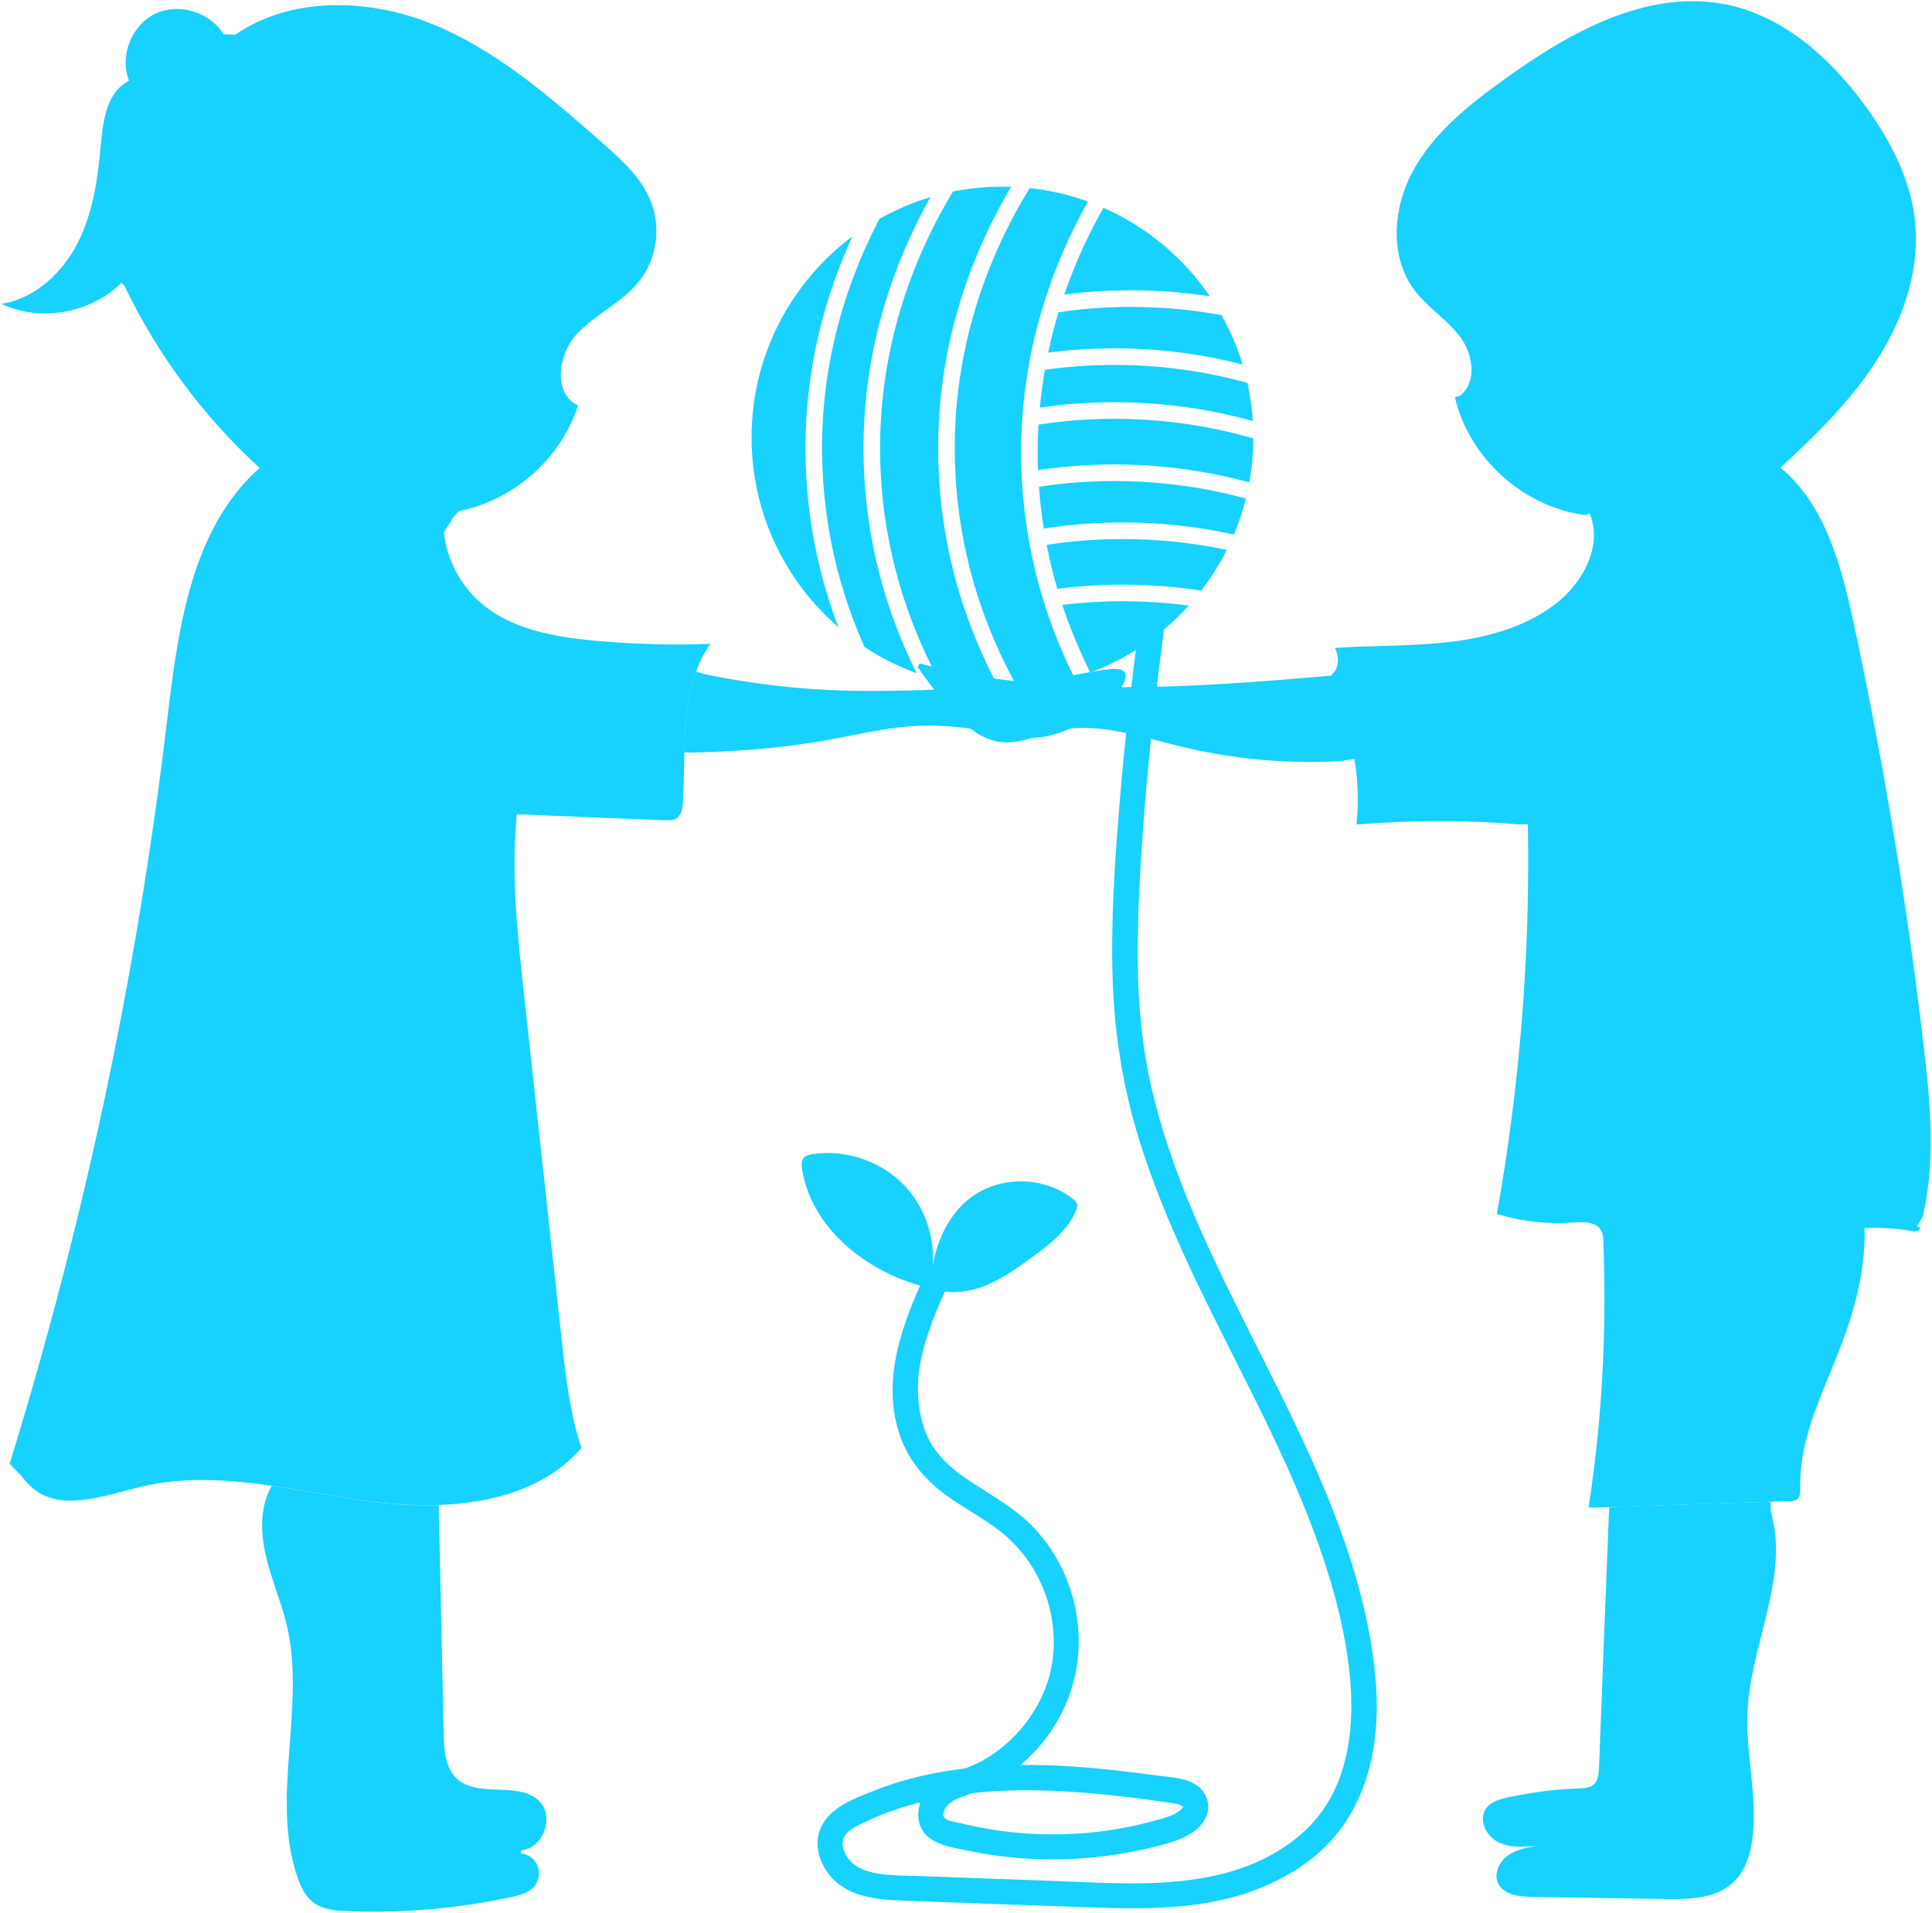 <?xml version="1.0" encoding="UTF-8"?>
<svg id="_レイヤー_2" data-name="レイヤー 2" xmlns="http://www.w3.org/2000/svg" viewBox="0 0 382.2 378.5">
  <defs>
    <style>
      .cls-1 {
        fill: #17d1ff;
        stroke-width: 0px;
      }
    </style>
  </defs>
  <g id="_レイヤー_10" data-name="レイヤー 10">
    <g>
      <path class="cls-1" d="M209.41,61.77c-.77,2.55-1.46,5.22-2.05,8,9.13-1.19,22.91-1.66,38.45,2.35-1.04-3.43-2.45-6.7-4.17-9.77-13.24-2.43-24.69-1.7-32.23-.57Z"/>
      <path class="cls-1" d="M247.15,95.44c.51-2.82.79-5.71.8-8.67-17.66-5.16-33.26-4.2-42.5-2.75-.12,2.16-.18,4.35-.16,6.61,0,.81.03,1.6.06,2.4,9.29-1.42,24.51-2.29,41.79,2.42Z"/>
      <path class="cls-1" d="M210.15,119.7c1.62,4.9,3.53,9.36,5.55,13.37,7.52-2.81,14.17-7.39,19.46-13.24-9.9-1.31-18.56-.93-25.01-.13Z"/>
      <path class="cls-1" d="M244.1,105.77c.96-2.29,1.75-4.67,2.37-7.11-16.99-4.67-31.94-3.75-40.93-2.34.2,2.85.52,5.6.95,8.27,8.41-1.33,21.98-2.28,37.62,1.18Z"/>
      <path class="cls-1" d="M215.22,39.88c-3.66-1.33-7.52-2.23-11.52-2.66-7.01,11.38-15.1,29.56-14.82,52.59.24,19.34,6.1,34.97,12.46,46.3,3.87-.23,7.63-.91,11.21-1.98-2.09-4.19-4.05-8.85-5.71-13.96,0,0-.02,0-.02,0l-.02-.15c-2.76-8.56-4.65-18.38-4.79-29.35-.26-21.52,6.55-38.95,13.21-50.79Z"/>
      <path class="cls-1" d="M247.84,83.33c-.17-2.58-.53-5.1-1.07-7.56-16.4-4.56-30.92-3.91-40.06-2.6-.42,2.42-.76,4.92-1,7.49,9.45-1.41,24.78-2.2,42.13,2.66Z"/>
      <path class="cls-1" d="M159.35,89.85c-.21-17.24,4.12-31.85,9.28-43.07-12.11,9.05-19.95,23.5-19.95,39.79,0,15,6.67,28.44,17.18,37.54-3.68-9.65-6.35-21.13-6.51-34.26Z"/>
      <path class="cls-1" d="M184.07,39.01c-3.55,1.06-6.92,2.51-10.08,4.29-5.96,11.34-11.6,27.22-11.36,46.51.18,15.09,3.8,27.92,8.39,38.21,3.2,2.11,6.65,3.87,10.31,5.2-5.59-11.23-10.29-25.83-10.5-43.37-.26-21.56,6.57-39,13.24-50.84Z"/>
      <path class="cls-1" d="M237.62,116.87c1.93-2.5,3.63-5.2,5.07-8.05-14.8-3.16-27.62-2.26-35.63-1,.59,3.02,1.29,5.92,2.1,8.69,7.14-.92,17.08-1.39,28.46.35Z"/>
      <path class="cls-1" d="M174.11,89.81c.23,18.49,5.6,33.59,11.63,44.79,3.81.99,7.79,1.54,11.9,1.59-6.24-11.57-11.81-27.2-12.04-46.34-.28-22.83,7.4-41.05,14.42-52.88-.57-.02-1.14-.04-1.71-.04-3.35,0-6.62.34-9.79.97-6.91,11.42-14.69,29.33-14.41,51.91Z"/>
      <path class="cls-1" d="M210.53,58.29c7.18-.95,17.26-1.44,28.81.34-5.21-7.64-12.5-13.74-21.05-17.51-2.72,4.79-5.48,10.55-7.76,17.17Z"/>
    </g>
    <g>
      <path class="cls-1" d="M46.57,6.85l-2.38-.08c-2.66-4.45-8.92-6.29-13.57-4.01-4.65,2.3-7.01,8.39-5.09,13.22-4.34,2.11-5.16,7.8-5.58,12.62-.58,6.67-1.53,13.47-4.57,19.44-3.03,5.98-8.49,11.08-15.12,12.08,7.74,3.68,17.7,1.87,23.77-4.16l.59.61c6.51,13.57,15.63,25.88,26.74,36.02-13.74,12.21-16.2,32.36-18.38,50.62-5.92,49.61-16.33,98.68-31.07,146.43l2.21,2.28c.71.87,1.43,1.75,2.27,2.49,5.7,4.88,14.25,1.51,21.55-.23,8.47-2.02,17.12-1.44,25.79-.19,6.35.9,12.73,2.17,19.05,3.03,4.54.62,9.3.95,14,.77,10.74-.37,21.19-3.28,28.14-11.15l.12-.04c-2.31-6.95-3.15-14.4-3.95-21.71-2.47-22.75-4.96-45.49-7.44-68.23-1.25-11.47-2.5-23.01-1.5-34.5l.05-1.04c9.78.4,19.55.8,29.33,1.2.76.02,1.59.05,2.25-.36,1.02-.64,1.24-2.02,1.31-3.24.2-3.24.21-6.57.3-9.87.14-5.57.5-11.09,2.33-16.04.69-1.9,1.61-3.71,2.81-5.41-7.69.29-15.39.07-23.06-.64-8.05-.76-16.55-2.28-22.59-7.67-3.94-3.5-6.51-8.49-7.07-13.74.63-1.02,1.26-2.05,1.9-3.06l1.13-1.18c10.78-2.11,20.14-10.4,23.51-20.87-4.93-2.3-4.03-9.97-.38-13.99,3.65-4.03,9.01-6.28,12.41-10.53,3.43-4.26,4.41-10.34,2.52-15.47-1.82-4.94-5.92-8.63-9.89-12.1-10.41-9.15-21.09-18.46-33.98-23.58C72.6-.34,57.51-.68,46.57,6.85Z"/>
      <path class="cls-1" d="M103.02,366.71l.14-.59c4.28-.37,6.58-6.61,3.57-9.67-4.06-4.13-12.05-.57-16.32-4.47-2.33-2.14-2.57-5.7-2.64-8.86-.32-14.84-.64-29.67-.96-44.49l-.02-.82c-4.7.18-9.46-.15-14-.77-6.32-.87-12.69-2.13-19.05-3.03-2.32,4.06-2.22,9.15-1.17,13.74,1.08,4.75,3.09,9.24,4.2,13.99,3.77,16.22-3.3,33.85,2.05,49.62.63,1.88,1.5,3.77,3.06,5,1.9,1.5,4.49,1.73,6.91,1.82,10.87.43,21.81-.52,32.45-2.83,1.62-.35,3.33-.79,4.41-2.02,1.33-1.51,1.25-4.04-.17-5.47-.65-.65-1.55-1.04-2.46-1.12Z"/>
      <path class="cls-1" d="M135.37,148.87l1.36.04c.43-.01,1.09-.02,1.93-.05,29.97-.88,33.97-6.58,50.57-5.01,10.14.96,13.35,3.53,20.22,1.19,7.86-2.68,14.24-9.65,13.09-11.9-.87-1.7-5.82-.24-14.28,1.19,0,0-15.26,2.57-38.07,2.38-7.51-.06-18.14-.7-31.04-3.35l-1.45-.52c-1.83,4.95-2.19,10.47-2.33,16.04Z"/>
    </g>
    <g>
      <path class="cls-1" d="M352.21,92.51c8.92,7.4,12.06,19.53,14.51,30.83,5.92,27.73,10.58,55.7,13.86,83.82,1.3,11.16,2.38,22.6-.22,33.57l-1.12,1.95c.29,0,.69.22.54.51-.22.54-.97.51-1.55.4-3.1-.54-6.25-.72-9.39-.61l.04,1.59c-.4,21.05-13.18,33.54-12.74,50,0,.76-.04,1.59-.58,2.06-.43.36-1.01.4-1.59.4-1.26.04-2.49.07-3.75.11-10.65.36-21.26.72-31.91,1.08-1.16.04-2.27.07-3.43.11l-.61-.07c2.35-15.41,3.39-31.01,3.07-46.61-.04-1.99-.07-3.93-.14-5.92-.04-.76-.07-1.52-.4-2.17-.94-1.84-3.54-1.81-5.6-1.66-4.87.36-9.82-.14-14.51-1.52l-.58-.11c4.55-25.45,6.61-51.33,6.14-77.18l-1.66.04c-10.43-.87-20.9-.87-31.34-.04l-.9.04c.47-4.3.32-8.66-.43-12.96l-2.6.43c-10.79.61-21.7-.4-32.2-3-8.01-1.95-16.32-4.84-24.37-2.96-3.43.83-6.79,2.49-10.29,2.24-4.77-.36-8.52-4.12-11.55-7.8-1.91-2.27-3.68-4.66-5.38-7.08l.4-.72c26.39,6.97,54.19,4.73,81.37,2.42l.94-1.12c.65-1.37.54-3.07-.18-4.37,7.4-.51,14.8-.29,22.17-1.12,7.54-.83,15.2-2.85,21.3-7.44,5.56-4.15,9.64-11.73,6.93-18.05l-.83.32c-12.27-1.55-23.03-11.3-25.81-23.32l.94-.25c3.47-2.6,2.71-8.19.11-11.66-2.56-3.47-6.43-5.78-9.03-9.24-5.05-6.68-4.3-16.43-.25-23.75,4.04-7.36,10.79-12.78,17.58-17.69,13.03-9.49,28.66-18.34,44.44-15.09,11.48,2.38,20.79,10.87,27.65,20.4,4.69,6.53,8.59,13.97,9.53,21.99,1.16,9.78-2.17,19.64-7.47,27.91-5.16,8.09-12.06,14.84-19.1,21.3Z"/>
      <path class="cls-1" d="M350.29,299.08c3.79,12.78-3.86,25.99-4.58,39.28-.43,8.23,1.88,16.5,1.05,24.73-.36,3.5-1.41,7.15-4.01,9.49-3.43,3.14-8.56,3.25-13.21,3.18-8.84-.14-17.65-.29-26.46-.4-2.56-.04-5.7-.43-6.75-2.78-.83-1.88.25-4.19,1.91-5.38,1.66-1.23,3.79-1.62,5.81-1.95-2.64.22-5.42.43-7.76-.79-2.31-1.19-3.83-4.37-2.35-6.57.94-1.37,2.74-1.88,4.37-2.24,4.66-1.01,9.39-1.62,14.12-1.77.97-.04,2.02-.11,2.78-.72.94-.76,1.05-2.13,1.12-3.36.65-17.08,1.3-34.15,1.99-51.23v-.36c10.65-.36,21.26-.72,31.91-1.08l.07,1.95Z"/>
    </g>
    <path class="cls-1" d="M184.52,250.45c.9-5.23,3.32-10.32,7.54-13.5,5.78-4.37,14.58-4.22,20.22.32.32.25.65.54.76.94.11.43-.04.87-.18,1.3-1.59,3.93-5.16,6.68-8.63,9.21-2.92,2.13-5.92,4.33-9.31,5.67-3.39,1.37-7.29,1.81-10.69.47l-1.55-.29c-11.37-3-22.13-11.55-24.01-23.18-.11-.76-.18-1.66.32-2.27.43-.47,1.12-.65,1.77-.76,6.5-.97,13.47,1.37,18.05,6.1,4.04,4.22,6.14,10.18,5.7,15.99Z"/>
    <path class="cls-1" d="M225.21,124.6c-1.5,11.51-2.81,23.05-3.75,34.61-.94,11.48-1.72,23.06-1.35,34.58.33,10.3,1.9,20.46,4.83,30.35,2.72,9.18,6.43,18.04,10.46,26.71,7.96,17.08,17.43,33.5,24.12,51.16,3.29,8.67,6,17.71,7.21,26.93,1.16,8.87.93,18.62-3.43,26.66s-12.59,12.9-21.31,15.14c-10.86,2.79-22.34,1.85-33.42,1.45-5.81-.21-11.62-.42-17.43-.63-2.99-.11-5.98-.22-8.96-.32-2.57-.09-5.18-.07-7.73-.4-2.07-.27-4.4-.82-5.94-2.31-1.13-1.08-2.06-2.78-1.77-4.34.34-1.86,2.59-2.8,4.12-3.54,2.27-1.1,4.61-2.02,7.01-2.8,9.57-3.13,19.69-3.87,29.7-3.52,5.14.18,10.27.64,15.38,1.25,2.54.3,5.07.64,7.6,1.01.94.14,2,.21,2.89.57.2.08.46.23.59.35-.1-.09.29-.34-.02.09-.99,1.38-3,1.92-4.66,2.4-2.64.76-5.33,1.38-8.04,1.86-5.2.92-10.5,1.24-15.77,1.06s-10.52-.91-15.65-2.19c-.88-.22-2.37-.34-3.03-1.02-.37-.38-.27-.86-.09-1.37.62-1.8,2.74-2.5,4.38-3.1,4.37-1.6,8.29-3.73,11.74-6.88,3.21-2.92,5.88-6.54,7.67-10.49,3.89-8.56,3.72-18.16-.11-26.72-1.83-4.09-4.59-7.87-7.98-10.8s-7.56-5.19-11.35-7.78-6.76-5.56-8.25-9.79c-1.58-4.5-1.6-9.37-.62-14,1.08-5.09,3.13-9.89,5.32-14.59.57-1.22.34-2.69-.9-3.42-1.08-.63-2.85-.33-3.42.9-4.58,9.85-8.89,20.97-5.39,31.86,1.6,4.99,4.74,8.88,8.87,12.01,3.78,2.86,8.11,4.94,11.76,7.97,7.07,5.86,10.78,15.13,9.83,24.25-.9,8.63-6.57,16.55-14.09,20.7-4.16,2.3-9.94,2.85-11.99,7.76-.95,2.29-.81,5.12,1.03,6.95,1.99,1.99,5.33,2.42,7.97,2.98,11.22,2.38,22.89,2.37,34.11-.02,2.59-.55,5.25-1.15,7.73-2.09,2.33-.88,4.73-2.39,5.64-4.83s-.26-4.98-2.42-6.23-5-1.32-7.44-1.66c-10.8-1.47-21.73-2.57-32.64-1.87-5.37.34-10.75,1.1-15.97,2.47-2.56.67-5.08,1.5-7.54,2.48s-5.01,1.96-7.13,3.48-3.69,3.72-3.84,6.44c-.13,2.44.84,4.79,2.33,6.67,3.39,4.29,9.14,4.88,14.23,5.08,12.24.47,24.49.9,36.74,1.33,11.3.4,23.07.58,33.77-3.61,4.67-1.83,9.04-4.34,12.73-7.77s6.38-7.72,8.15-12.41c3.59-9.48,3.07-20.09,1.28-29.9-3.58-19.69-12.57-37.84-21.48-55.57-8.87-17.66-18.08-35.51-22.15-55.01-2.37-11.35-2.53-22.96-2.06-34.5.5-12.16,1.53-24.29,2.85-36.39.64-5.89,1.36-11.78,2.13-17.65.17-1.34-1.27-2.5-2.5-2.5-1.5,0-2.32,1.15-2.5,2.5h0Z"/>
  </g>
</svg>